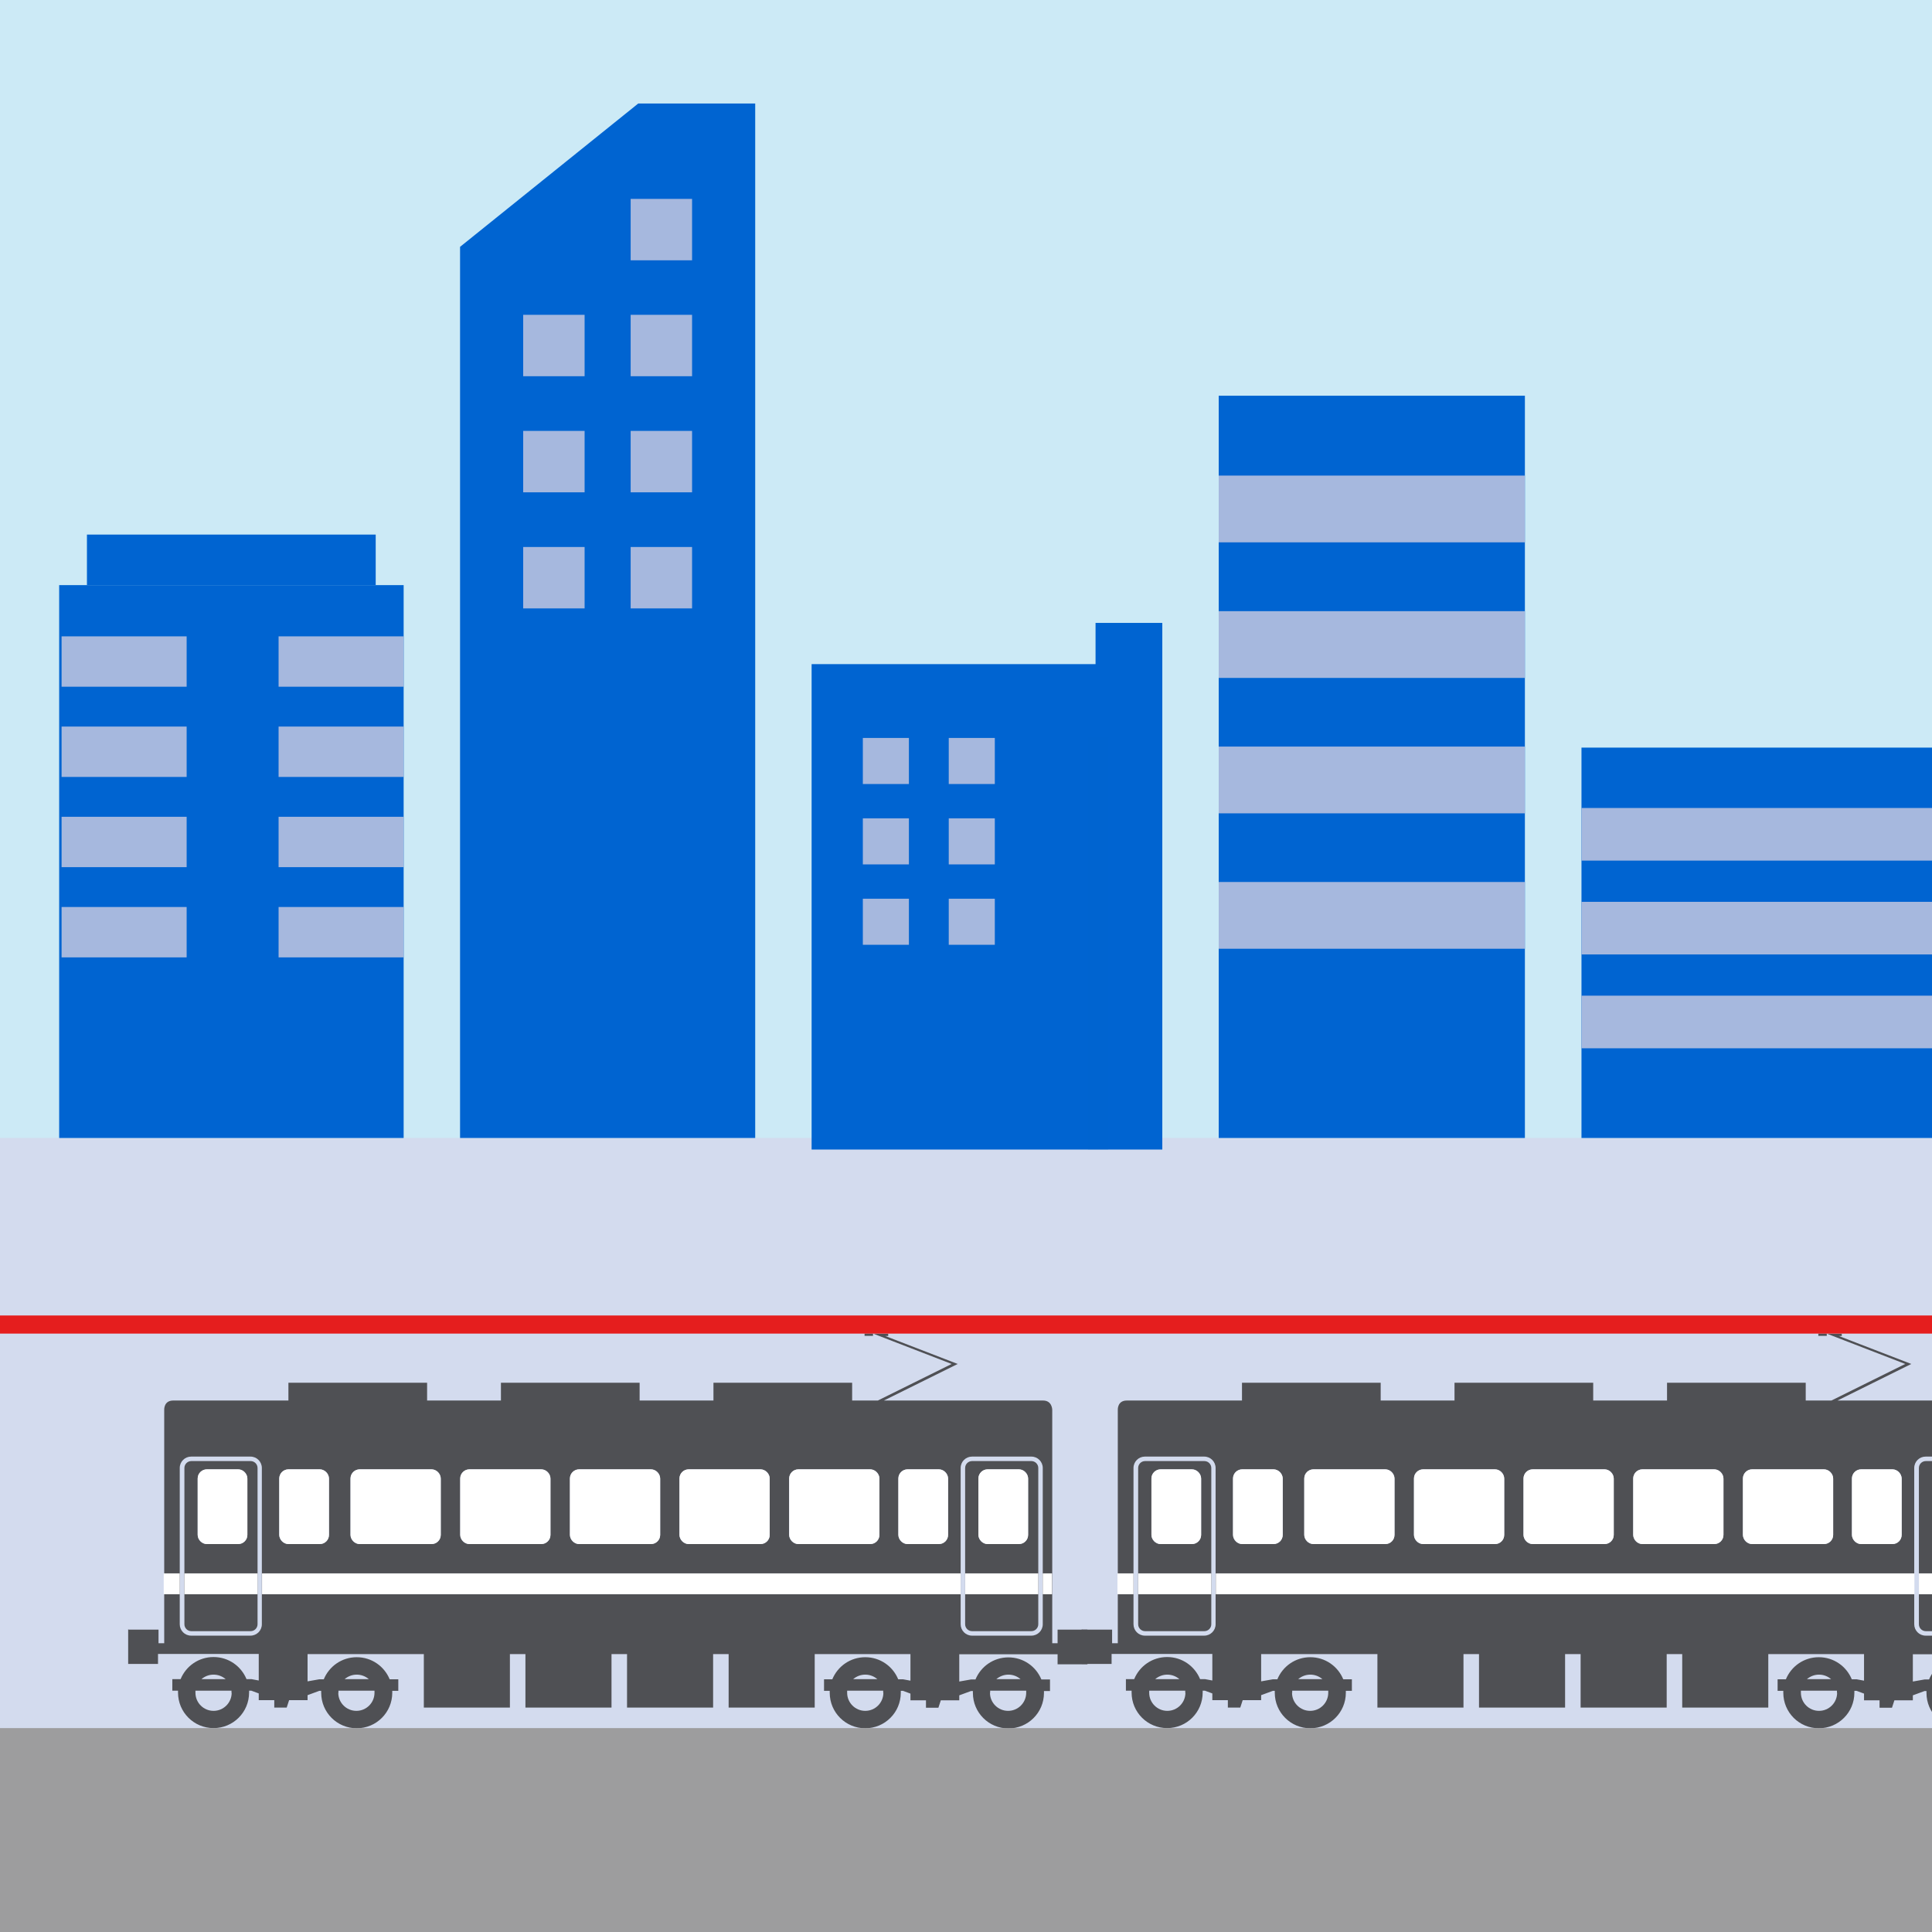 <?xml version="1.0" encoding="UTF-8"?>
<svg xmlns="http://www.w3.org/2000/svg" xmlns:xlink="http://www.w3.org/1999/xlink" viewBox="0 0 112 112">
  <defs>
    <style>
      .cls-1 {
        mix-blend-mode: multiply;
        opacity: .5;
      }

      .cls-1, .cls-2 {
        fill: #0064d1;
      }

      .cls-3 {
        fill: #fff;
      }

      .cls-4 {
        fill: #d3dbee;
      }

      .cls-5 {
        fill: none;
      }

      .cls-6 {
        fill: #9d9d9e;
      }

      .cls-7 {
        fill: #4f5054;
      }

      .cls-8 {
        isolation: isolate;
      }

      .cls-9 {
        fill: #e51e1e;
      }

      .cls-10 {
        fill: #a6b8de;
      }

      .cls-11 {
        fill: #cceaf6;
      }

      .cls-12 {
        clip-path: url(#clippath);
      }
    </style>
    <clipPath id="clippath">
      <rect class="cls-5" width="112" height="112"/>
    </clipPath>
  </defs>
  <g class="cls-8">
    <g id="_レイヤー_3" data-name="レイヤー_3">
      <rect class="cls-11" width="112" height="112"/>
    </g>
    <g id="_レイヤー_2" data-name="レイヤー_2">
      <g class="cls-12">
        <g>
          <rect class="cls-4" x="-4" y="65.97" width="131" height="41.03"/>
          <g>
            <g>
              <rect class="cls-2" x="3.43" y="33.92" width="19.97" height="32.05"/>
              <rect class="cls-2" x="5.04" y="30.99" width="16.74" height="2.93"/>
            </g>
            <g>
              <rect class="cls-10" x="3.57" y="36.89" width="7.25" height="2.92"/>
              <rect class="cls-10" x="16.15" y="36.89" width="7.25" height="2.92"/>
            </g>
            <g>
              <rect class="cls-10" x="3.57" y="42.12" width="7.25" height="2.92"/>
              <rect class="cls-10" x="16.15" y="42.12" width="7.25" height="2.92"/>
            </g>
            <g>
              <rect class="cls-10" x="3.57" y="47.35" width="7.25" height="2.92"/>
              <rect class="cls-10" x="16.15" y="47.35" width="7.25" height="2.92"/>
            </g>
            <g>
              <rect class="cls-10" x="3.57" y="52.58" width="7.25" height="2.92"/>
              <rect class="cls-10" x="16.15" y="52.58" width="7.25" height="2.92"/>
            </g>
          </g>
          <g>
            <polygon class="cls-2" points="37 6 26.67 14.31 26.67 65.97 43.78 65.97 43.78 6 37 6"/>
            <g>
              <rect class="cls-10" x="36.56" y="11.53" width="3.56" height="3.56"/>
              <g>
                <rect class="cls-10" x="36.56" y="18.25" width="3.56" height="3.56"/>
                <rect class="cls-10" x="30.33" y="18.25" width="3.56" height="3.56"/>
              </g>
              <g>
                <rect class="cls-10" x="36.56" y="24.98" width="3.56" height="3.56"/>
                <rect class="cls-10" x="30.33" y="24.98" width="3.56" height="3.56"/>
              </g>
              <g>
                <rect class="cls-10" x="36.56" y="31.71" width="3.56" height="3.56"/>
                <rect class="cls-10" x="30.33" y="31.71" width="3.56" height="3.56"/>
              </g>
            </g>
          </g>
          <g>
            <polygon class="cls-2" points="63.51 36.11 63.51 38.5 47.05 38.5 47.05 66.64 67.38 66.64 67.38 36.11 63.51 36.11"/>
            <rect class="cls-1" x="63.07" y="42.78" width="1.18" height="23.85"/>
            <g>
              <rect class="cls-10" x="50.02" y="42.78" width="2.67" height="2.67"/>
              <rect class="cls-10" x="55" y="42.78" width="2.67" height="2.67"/>
              <rect class="cls-10" x="50.02" y="47.44" width="2.67" height="2.67"/>
              <rect class="cls-10" x="55" y="47.44" width="2.67" height="2.67"/>
              <rect class="cls-10" x="50.02" y="52.1" width="2.67" height="2.67"/>
              <rect class="cls-10" x="55" y="52.1" width="2.67" height="2.67"/>
            </g>
          </g>
          <g>
            <rect class="cls-2" x="70.65" y="22.94" width="17.75" height="43.03"/>
            <rect class="cls-10" x="70.65" y="27.57" width="17.75" height="3.87"/>
            <rect class="cls-10" x="70.65" y="35.43" width="17.75" height="3.87"/>
            <rect class="cls-10" x="70.65" y="43.28" width="17.75" height="3.87"/>
            <rect class="cls-10" x="70.65" y="51.13" width="17.75" height="3.87"/>
          </g>
          <g>
            <rect class="cls-2" x="91.68" y="43.34" width="31.19" height="22.63"/>
            <g>
              <rect class="cls-10" x="91.68" y="52.28" width="22.81" height="3.05"/>
              <rect class="cls-10" x="91.68" y="46.84" width="22.81" height="3.05"/>
              <rect class="cls-10" x="91.68" y="57.72" width="22.81" height="3.05"/>
            </g>
          </g>
          <g>
            <path class="cls-7" d="M111.24,85.1v9.06c0,.22.18.4.4.4h3.44c.22,0,.4-.18.4-.4v-9.06c0-.22-.18-.4-.4-.4h-3.44c-.22,0-.4.18-.4.4ZM112.01,85.71c0-.29.24-.53.53-.53h1.82c.29,0,.53.24.53.53v3.27c0,.29-.24.53-.53.53h-1.82c-.29,0-.53-.24-.53-.53v-3.27ZM62.71,94.45v2.01s1.73,0,1.73,0v-.58h.43s5.41,0,5.41,0v1.54l-.43-.08h-.28c-.31-.75-1.04-1.28-1.91-1.28s-1.6.53-1.91,1.28h-.48s0,.67,0,.67h.33s0,.07,0,.11c0,1.14.92,2.06,2.06,2.06s2.06-.92,2.06-2.06c0-.04,0-.07,0-.11h.13l.43.16v.39s.9,0,.9,0v.43s.72,0,.72,0l.14-.43h1.07s0-.29,0-.29l.68-.25h.11s0,.07,0,.11c0,1.14.92,2.06,2.06,2.06,1.14,0,2.06-.92,2.06-2.06,0-.04,0-.07,0-.11h.35s0-.67,0-.67h-.5c-.31-.75-1.04-1.28-1.91-1.28s-1.6.53-1.91,1.28h-.26s-.68.12-.68.12v-1.58h6.74v3.1s4.99,0,4.99,0v-3.1h.9v3.1s4.99,0,4.99,0v-3.1h.9v3.1s4.99,0,4.99,0v-3.1h.9v3.1s4.99,0,4.99,0v-3.1h5.55v1.54l-.43-.08h-.28c-.31-.75-1.04-1.28-1.91-1.28s-1.6.53-1.91,1.28h-.48s0,.67,0,.67h.33s0,.07,0,.11c0,1.14.92,2.06,2.06,2.06,1.14,0,2.06-.92,2.06-2.06,0-.04,0-.07,0-.11h.13l.43.16v.39s.9,0,.9,0v.43s.72,0,.72,0l.14-.43h1.07s0-.29,0-.29l.68-.25h.11s0,.07,0,.11c0,1.14.92,2.06,2.06,2.06,1.14,0,2.06-.92,2.06-2.06,0-.04,0-.07,0-.11h.35s0-.67,0-.67h-.5c-.31-.75-1.04-1.28-1.91-1.28s-1.6.53-1.91,1.28h-.26s-.68.12-.68.12v-1.58h5.26s.13,0,.13,0h.31v.58s1.73,0,1.73,0v-2.01s-1.73,0-1.73,0v.79h-.31v-13.53s0-.54-.53-.54c-.14,0-3.86,0-9.23,0l4.28-2.12-4.2-1.62h.17v-.13s-.49,0-.49,0h0s0,0,0,0h-.36s4.53,1.75,4.53,1.75l-4.28,2.12c-.48,0-.98,0-1.49,0v-1.03s-8.04,0-8.04,0v1.03c-1.41,0-2.84,0-4.28,0v-1.03s-8.04,0-8.04,0v1.03c-1.46,0-2.89,0-4.28,0v-1.03s-8.04,0-8.04,0v1.03c-3.26,0-5.67,0-6.68,0-.55,0-.52.54-.52.54v13.53h-.33v-.79s-1.73,0-1.73,0ZM110.97,85.1c0-.37.3-.66.66-.66h3.44c.37,0,.66.3.66.66v9.06c0,.37-.3.66-.66.66h-3.44c-.37,0-.66-.3-.66-.66v-9.06ZM114.44,97.34h-1.39c.19-.16.43-.26.7-.26s.51.1.7.26ZM112.69,98.13s0-.08,0-.12h2.09s0,.08,0,.12c0,.58-.47,1.05-1.05,1.05s-1.05-.47-1.05-1.05ZM106.14,97.34h-1.39c.19-.16.43-.26.7-.26s.51.1.7.26ZM106.5,98.13c0,.58-.47,1.05-1.05,1.05s-1.05-.47-1.05-1.05c0-.04,0-.08,0-.12h2.09s0,.08,0,.12ZM107.36,85.71c0-.29.24-.53.53-.53h1.82c.29,0,.53.24.53.53v3.27c0,.29-.24.53-.53.53h-1.82c-.29,0-.53-.24-.53-.53v-3.27ZM76.65,97.34h-1.39c.19-.16.43-.26.7-.26s.51.1.7.26ZM74.91,98.13s0-.08,0-.12h2.09s0,.08,0,.12c0,.58-.47,1.05-1.05,1.05s-1.05-.47-1.05-1.05ZM101.04,85.71c0-.29.24-.53.53-.53h4.17c.29,0,.53.24.53.53v3.27c0,.29-.24.53-.53.53h-4.17c-.29,0-.53-.24-.53-.53v-3.27ZM94.68,85.71c0-.29.24-.53.53-.53h4.17c.29,0,.53.24.53.53v3.27c0,.29-.24.53-.53.53h-4.17c-.29,0-.53-.24-.53-.53v-3.27ZM88.32,85.71c0-.29.24-.53.53-.53h4.17c.29,0,.53.24.53.53v3.27c0,.29-.24.53-.53.53h-4.17c-.29,0-.53-.24-.53-.53v-3.27ZM81.97,85.71c0-.29.24-.53.53-.53h4.17c.29,0,.53.24.53.53v3.27c0,.29-.24.53-.53.53h-4.17c-.29,0-.53-.24-.53-.53v-3.27ZM75.61,85.71c0-.29.24-.53.53-.53h4.17c.29,0,.53.24.53.53v3.27c0,.29-.24.53-.53.53h-4.17c-.29,0-.53-.24-.53-.53v-3.27ZM71.48,85.71c0-.29.24-.53.53-.53h1.82c.29,0,.53.24.53.53v3.27c0,.29-.24.53-.53.53h-1.82c-.29,0-.53-.24-.53-.53v-3.27ZM68.36,97.34h-1.39c.19-.16.43-.26.7-.26s.51.1.7.26ZM68.72,98.13c0,.58-.47,1.05-1.05,1.05s-1.05-.47-1.05-1.05c0-.04,0-.08,0-.12h2.09s0,.08,0,.12ZM65.71,85.1c0-.37.3-.66.66-.66h3.44c.37,0,.66.3.66.66v9.06c0,.37-.3.66-.66.66h-3.44c-.37,0-.66-.3-.66-.66v-9.06ZM65.98,85.1v9.06c0,.22.18.4.4.4h3.44c.22,0,.4-.18.4-.4v-9.06c0-.22-.18-.4-.4-.4h-3.44c-.22,0-.4.18-.4.4ZM66.75,85.71c0-.29.24-.53.53-.53h1.82c.29,0,.53.24.53.53v3.27c0,.29-.24.53-.53.53h-1.82c-.29,0-.53-.24-.53-.53v-3.27ZM105.41,77.31h.49v.13h-.49v-.13Z"/>
            <path class="cls-7" d="M55.95,85.1v9.06c0,.22.18.4.4.4h3.44c.22,0,.4-.18.4-.4v-9.06c0-.22-.18-.4-.4-.4h-3.44c-.22,0-.4.18-.4.4ZM56.72,85.71c0-.29.24-.53.53-.53h1.82c.29,0,.53.24.53.53v3.27c0,.29-.24.53-.53.53h-1.82c-.29,0-.53-.24-.53-.53v-3.27ZM7.43,94.45v2.01s1.73,0,1.73,0v-.58h.33s.1,0,.1,0h5.41v1.54l-.43-.08h-.28c-.31-.75-1.04-1.28-1.91-1.28s-1.6.53-1.91,1.28h-.48s0,.67,0,.67h.33s0,.07,0,.11c0,1.14.92,2.06,2.06,2.06s2.06-.92,2.06-2.06c0-.04,0-.07,0-.11h.13l.43.16v.39s.9,0,.9,0v.43s.72,0,.72,0l.14-.43h1.07s0-.29,0-.29l.68-.25h.11s0,.07,0,.11c0,1.14.92,2.06,2.06,2.06s2.06-.92,2.06-2.06c0-.04,0-.07,0-.11h.35s0-.67,0-.67h-.5c-.31-.75-1.04-1.28-1.91-1.28s-1.6.53-1.91,1.28h-.26s-.68.12-.68.12v-1.58h6.74v3.1s4.99,0,4.99,0v-3.1h.9v3.1s4.99,0,4.99,0v-3.1h.9v3.1s4.99,0,4.99,0v-3.1h.9v3.1s4.99,0,4.99,0v-3.1h5.55v1.54l-.43-.08h-.28c-.31-.75-1.04-1.28-1.91-1.28s-1.6.53-1.91,1.28h-.48s0,.67,0,.67h.33s0,.07,0,.11c0,1.14.92,2.06,2.06,2.06s2.06-.92,2.06-2.06c0-.04,0-.07,0-.11h.13l.43.16v.39s.9,0,.9,0v.43s.72,0,.72,0l.14-.43h1.07s0-.29,0-.29l.68-.25h.11s0,.07,0,.11c0,1.14.92,2.06,2.06,2.06,1.14,0,2.06-.92,2.06-2.06,0-.04,0-.07,0-.11h.35v-.67s-.5,0-.5,0c-.31-.75-1.04-1.28-1.91-1.28s-1.6.53-1.91,1.28h-.26s-.68.12-.68.12v-1.58h5.26s.13,0,.13,0h.31v.58s1.73,0,1.73,0v-2.01s-1.73,0-1.73,0v.79h-.31v-13.53s0-.54-.53-.54c-.14,0-3.86,0-9.23,0l4.28-2.12-4.2-1.62h.17s0-.13,0-.13h-.49s0,0,0,0h0s-.36,0-.36,0l4.53,1.75-4.28,2.12h-1.49v-1.03s-8.04,0-8.04,0v1.03c-1.41,0-2.84,0-4.28,0v-1.03s-8.04,0-8.04,0v1.03c-1.46,0-2.89,0-4.28,0v-1.03s-8.04,0-8.04,0v1.03c-3.26,0-5.67,0-6.68,0-.55,0-.52.54-.52.54v13.53h-.33v-.79s-1.73,0-1.73,0ZM55.69,85.1c0-.37.3-.66.66-.66h3.44c.37,0,.66.3.66.66v9.06c0,.37-.3.66-.66.66h-3.44c-.37,0-.66-.3-.66-.66v-9.06ZM59.15,97.34h-1.39c.19-.16.43-.26.7-.26s.51.1.7.26ZM57.4,98.13s0-.08,0-.12h2.09s0,.08,0,.12c0,.58-.47,1.05-1.05,1.05s-1.05-.47-1.05-1.05ZM50.85,97.34h-1.39c.19-.16.43-.26.7-.26s.51.1.7.26ZM51.21,98.13c0,.58-.47,1.05-1.05,1.05s-1.05-.47-1.05-1.05c0-.04,0-.08,0-.12h2.09s0,.08,0,.12ZM52.08,85.71c0-.29.24-.53.53-.53h1.82c.29,0,.53.24.53.53v3.27c0,.29-.24.53-.53.53h-1.82c-.29,0-.53-.24-.53-.53v-3.27ZM21.37,97.34h-1.39c.19-.16.43-.26.7-.26s.51.1.7.26ZM19.62,98.13s0-.08,0-.12h2.09s0,.08,0,.12c0,.58-.47,1.05-1.05,1.05s-1.05-.47-1.05-1.05ZM45.75,85.71c0-.29.24-.53.53-.53h4.17c.29,0,.53.24.53.53v3.27c0,.29-.24.53-.53.53h-4.17c-.29,0-.53-.24-.53-.53v-3.27ZM39.39,85.71c0-.29.24-.53.53-.53h4.17c.29,0,.53.24.53.53v3.27c0,.29-.24.53-.53.53h-4.17c-.29,0-.53-.24-.53-.53v-3.27ZM33.04,85.71c0-.29.24-.53.53-.53h4.17c.29,0,.53.24.53.53v3.27c0,.29-.24.53-.53.53h-4.17c-.29,0-.53-.24-.53-.53v-3.27ZM26.68,85.71c0-.29.24-.53.53-.53h4.17c.29,0,.53.24.53.53v3.27c0,.29-.24.53-.53.53h-4.17c-.29,0-.53-.24-.53-.53v-3.27ZM20.32,85.71c0-.29.24-.53.53-.53h4.17c.29,0,.53.24.53.53v3.27c0,.29-.24.53-.53.53h-4.17c-.29,0-.53-.24-.53-.53v-3.27ZM16.19,85.71c0-.29.24-.53.53-.53h1.82c.29,0,.53.24.53.53v3.27c0,.29-.24.53-.53.53h-1.82c-.29,0-.53-.24-.53-.53v-3.27ZM13.07,97.34h-1.39c.19-.16.43-.26.7-.26s.51.1.7.26ZM13.43,98.13c0,.58-.47,1.05-1.05,1.05s-1.05-.47-1.05-1.05c0-.04,0-.08,0-.12h2.09s0,.08,0,.12ZM10.42,85.1c0-.37.3-.66.66-.66h3.44c.37,0,.66.3.66.66v9.06c0,.37-.3.66-.66.66h-3.44c-.37,0-.66-.3-.66-.66v-9.06ZM10.69,85.1v9.06c0,.22.18.4.4.4h3.44c.22,0,.4-.18.4-.4v-9.06c0-.22-.18-.4-.4-.4h-3.44c-.22,0-.4.18-.4.4ZM11.46,85.71c0-.29.24-.53.53-.53h1.82c.29,0,.53.24.53.53v3.27c0,.29-.24.53-.53.53h-1.82c-.29,0-.53-.24-.53-.53v-3.27ZM50.12,77.31h.49v.13h-.49v-.13Z"/>
            <g>
              <rect class="cls-3" x="70.48" y="91.21" width="40.5" height="1.21"/>
              <rect class="cls-3" x="64.78" y="91.21" width=".93" height="1.21"/>
              <rect class="cls-3" x="111.24" y="91.21" width="4.24" height="1.21"/>
              <rect class="cls-3" x="65.98" y="91.21" width="4.24" height="1.21"/>
            </g>
            <g>
              <rect class="cls-3" x="9.49" y="91.21" width=".93" height="1.21"/>
              <rect class="cls-3" x="15.19" y="91.21" width="40.5" height="1.21"/>
              <rect class="cls-3" x="55.95" y="91.21" width="4.24" height="1.21"/>
              <rect class="cls-3" x="60.45" y="91.21" width=".54" height="1.21"/>
              <rect class="cls-3" x="10.69" y="91.21" width="4.24" height="1.21"/>
            </g>
            <rect class="cls-3" x="107.36" y="85.18" width="2.88" height="4.33" rx=".53" ry=".53"/>
            <rect class="cls-3" x="101.04" y="85.18" width="5.23" height="4.33" rx=".53" ry=".53"/>
            <rect class="cls-3" x="94.68" y="85.18" width="5.23" height="4.33" rx=".53" ry=".53"/>
            <rect class="cls-3" x="88.32" y="85.18" width="5.23" height="4.33" rx=".53" ry=".53"/>
            <rect class="cls-3" x="81.97" y="85.18" width="5.23" height="4.33" rx=".53" ry=".53"/>
            <rect class="cls-3" x="75.61" y="85.18" width="5.23" height="4.33" rx=".53" ry=".53"/>
            <rect class="cls-3" x="71.48" y="85.18" width="2.88" height="4.33" rx=".53" ry=".53"/>
            <rect class="cls-3" x="66.75" y="85.18" width="2.88" height="4.33" rx=".53" ry=".53"/>
            <rect class="cls-3" x="56.72" y="85.18" width="2.88" height="4.33" rx=".53" ry=".53"/>
            <rect class="cls-3" x="52.08" y="85.18" width="2.88" height="4.33" rx=".53" ry=".53"/>
            <rect class="cls-3" x="45.75" y="85.18" width="5.23" height="4.33" rx=".53" ry=".53"/>
            <rect class="cls-3" x="39.39" y="85.18" width="5.23" height="4.33" rx=".53" ry=".53"/>
            <rect class="cls-3" x="33.04" y="85.18" width="5.23" height="4.33" rx=".53" ry=".53"/>
            <rect class="cls-3" x="26.68" y="85.18" width="5.23" height="4.33" rx=".53" ry=".53"/>
            <rect class="cls-3" x="20.32" y="85.18" width="5.23" height="4.33" rx=".53" ry=".53"/>
            <rect class="cls-3" x="16.19" y="85.18" width="2.88" height="4.33" rx=".53" ry=".53"/>
            <rect class="cls-3" x="11.46" y="85.18" width="2.88" height="4.33" rx=".53" ry=".53"/>
          </g>
          <rect class="cls-6" x="-3.75" y="100.18" width="120.99" height="15.37"/>
          <rect class="cls-9" x="-3.75" y="76.26" width="120.99" height="1.05"/>
        </g>
      </g>
    </g>
  </g>
</svg>